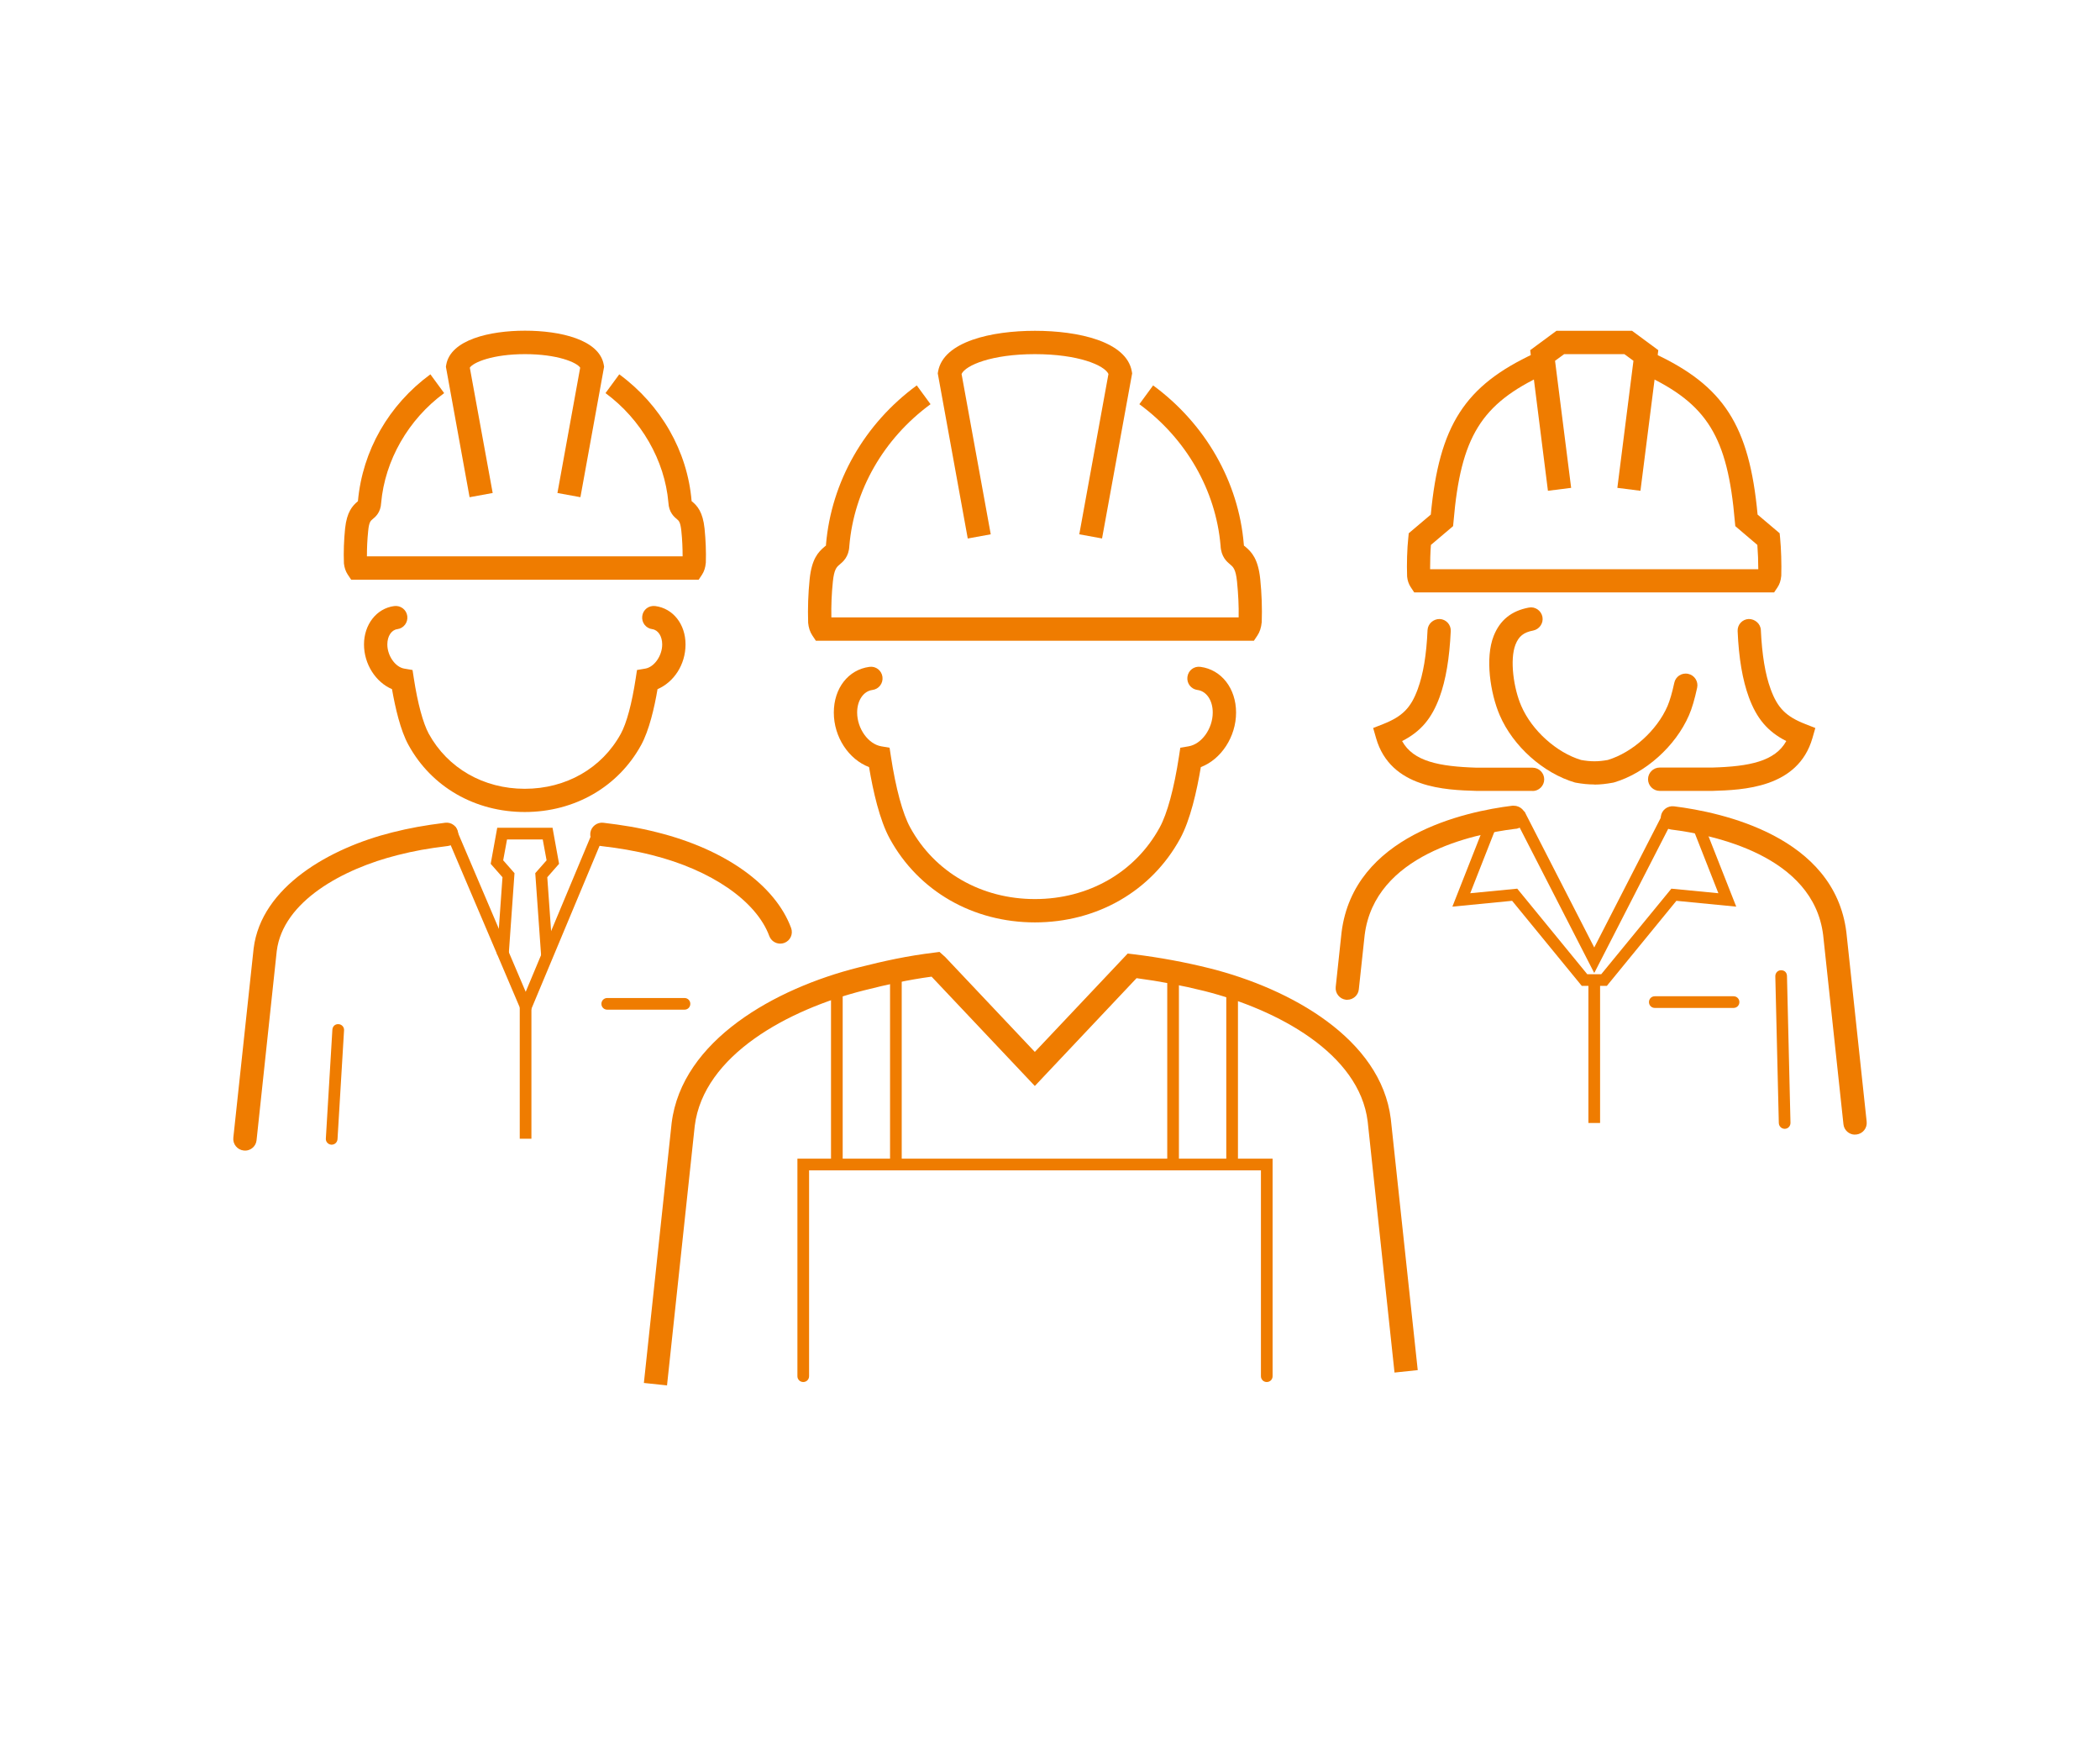 <?xml version="1.0" encoding="UTF-8"?><svg xmlns="http://www.w3.org/2000/svg" viewBox="0 0 180 150"><defs><style>.e{fill:#ef7c00;}</style></defs><g id="a"/><g id="b"/><g id="c"/><g id="d"><path class="e" d="M40.25,42.61l-2.03-11.18,.03-.18c.39-2.14,3.74-2.91,6.75-2.91s6.36,.76,6.75,2.91l.03,.18-2.03,11.18-1.97-.36,1.95-10.74c-.3-.46-1.97-1.16-4.73-1.16s-4.43,.7-4.73,1.16l1.96,10.74-1.97,.36Z"/><path class="e" d="M59.89,49.68H30.1l-.3-.45c-.17-.26-.28-.58-.32-.94-.04-1.03,0-1.99,.1-3,.15-1.43,.64-1.95,1.08-2.32l.02-.02c.39-4.33,2.64-8.25,6.21-10.87l1.18,1.61c-3.07,2.25-5.08,5.77-5.4,9.41-.04,.82-.49,1.2-.74,1.4-.16,.13-.3,.25-.37,.99-.08,.76-.11,1.48-.11,2.19h27.06c0-.71-.03-1.43-.11-2.19-.08-.74-.21-.86-.37-.99-.24-.2-.7-.58-.74-1.44-.31-3.6-2.33-7.12-5.39-9.37l1.18-1.61c3.58,2.63,5.84,6.58,6.2,10.85v.02l.03,.02c.45,.37,.93,.89,1.08,2.32,.1,1.01,.14,1.97,.11,2.93-.04,.44-.15,.75-.32,1.02l-.3,.45Z"/><path class="e" d="M66.88,80.87c-.41,0-.79-.25-.94-.65-1.11-3-4.96-5.66-10.06-6.94-1.55-.39-2.83-.59-4.41-.78-.55-.07-.94-.57-.87-1.12,.07-.55,.58-.93,1.11-.87,1.65,.2,3,.41,4.65,.83,5.82,1.46,10.09,4.52,11.45,8.19,.19,.52-.07,1.09-.59,1.28-.11,.04-.23,.06-.35,.06Z"/><path class="e" d="M21,98.6s-.07,0-.11,0c-.55-.06-.95-.55-.89-1.1l1.74-16.22c.66-5.3,6.56-8.61,11.87-9.94,1.51-.38,2.74-.6,4.55-.83,.54-.07,1.05,.32,1.11,.87,.07,.55-.32,1.05-.87,1.12-1.72,.21-2.89,.42-4.31,.78-4.67,1.17-9.84,3.95-10.37,8.23l-1.73,16.21c-.05,.51-.49,.89-.99,.89Z"/><path class="e" d="M44.99,69.59c-4.28,0-8.01-2.15-9.98-5.75-.69-1.25-1.13-3.19-1.41-4.78-1.39-.59-2.4-2.14-2.4-3.83s1.06-3.09,2.59-3.29c.55-.07,1.05,.31,1.12,.86,.07,.55-.31,1.05-.86,1.12-.5,.07-.85,.6-.85,1.31,0,.97,.68,1.94,1.45,2.07l.71,.12,.11,.71c.33,2.15,.79,3.84,1.28,4.75,1.62,2.95,4.69,4.72,8.23,4.72s6.61-1.76,8.23-4.71c.5-.91,.95-2.59,1.28-4.75l.11-.72,.71-.12c.77-.13,1.45-1.1,1.45-2.07,0-.71-.35-1.24-.85-1.31-.55-.07-.93-.57-.86-1.12,.07-.55,.55-.93,1.12-.86,1.52,.2,2.59,1.55,2.59,3.29s-1.01,3.24-2.4,3.83c-.27,1.6-.72,3.53-1.4,4.78-1.97,3.6-5.71,5.75-9.98,5.75Z"/><polygon class="e" points="43.6 81.87 42.6 81.8 43.07 75.18 42.06 74.03 42.62 70.94 47.36 70.94 47.92 74.03 46.91 75.18 47.38 81.8 46.38 81.87 45.88 74.83 46.85 73.73 46.52 71.94 43.46 71.94 43.13 73.73 44.1 74.83 43.6 81.87"/><path class="e" d="M58.67,86.53h-6.62c-.28,0-.5-.22-.5-.5s.22-.5,.5-.5h6.62c.28,0,.5,.22,.5,.5s-.22,.5-.5,.5Z"/><rect class="e" x="44.55" y="86.29" width="1" height="11.3"/><path class="e" d="M28.43,98.1h-.03c-.28-.02-.49-.25-.47-.53l.56-9.33c.02-.28,.23-.49,.53-.47,.28,.02,.49,.25,.47,.53l-.56,9.33c-.02,.27-.24,.47-.5,.47Z"/><polygon class="e" points="137.73 84.49 135.58 84.49 129.61 77.2 124.49 77.7 127.48 70.11 128.41 70.47 126.02 76.55 130.05 76.16 136.05 83.49 137.25 83.49 143.26 76.16 147.29 76.55 144.9 70.47 145.83 70.11 148.82 77.7 143.69 77.2 137.73 84.49"/><path class="e" d="M152.97,96.74c-.27,0-.49-.22-.5-.49l-.3-12.59c0-.28,.21-.51,.49-.51,.32,0,.5,.21,.51,.49l.3,12.59c0,.28-.21,.51-.49,.51h-.01Z"/><rect class="e" x="136.15" y="83.99" width="1" height="12.25"/><path class="e" d="M131.38,67.78h-4.84c-2.59-.08-7.35-.21-8.59-4.52l-.25-.87,.84-.33c1.67-.66,2.39-1.39,2.98-3,.47-1.28,.75-2.94,.84-5.06,.03-.55,.51-.96,1.04-.95,.55,.02,.98,.49,.95,1.04-.11,2.33-.42,4.18-.96,5.66-.67,1.82-1.6,2.94-3.21,3.76,.96,1.75,3.19,2.18,6.37,2.28h4.81c.55,0,1,.45,1,1s-.45,1-1,1Z"/><path class="e" d="M142.26,67.78c-.55,0-1-.45-1-1s.45-1,1-1h4.51c3.16-.09,5.38-.53,6.34-2.27-1.61-.82-2.54-1.94-3.21-3.76-.54-1.48-.86-3.33-.96-5.66-.03-.55,.4-1.02,.95-1.04,.52-.01,1.02,.4,1.04,.95,.1,2.12,.37,3.78,.84,5.06,.59,1.62,1.32,2.35,2.99,3l.84,.33-.25,.87c-1.24,4.3-6,4.44-8.56,4.52h-4.54Z"/><path class="e" d="M136.65,67.23c-.5,0-1.01-.05-1.56-.15l-.1-.02c-2.71-.8-5.3-3.11-6.44-5.76-.81-1.88-1.27-4.91-.52-6.8,.54-1.36,1.52-2.15,3.01-2.43,.54-.11,1.07,.26,1.17,.8,.1,.54-.26,1.06-.8,1.17-.81,.15-1.23,.49-1.51,1.2-.51,1.29-.16,3.77,.5,5.27,.9,2.08,3,3.98,5.12,4.62,.83,.15,1.46,.15,2.29,0,2.12-.64,4.22-2.54,5.12-4.62,.2-.47,.4-1.15,.58-1.99,.11-.54,.64-.89,1.19-.77,.54,.11,.89,.65,.77,1.19-.21,.97-.44,1.77-.7,2.36-1.15,2.65-3.74,4.97-6.44,5.76l-.1,.02c-.55,.1-1.06,.16-1.56,.16Z"/><path class="e" d="M152.09,50.77h-30.87l-.3-.45c-.17-.26-.28-.57-.31-.91-.04-1.07,0-2.4,.1-3.31l.04-.4,1.89-1.6c.72-7.65,2.91-11.04,8.87-13.81l.84,1.81c-5.4,2.51-7.14,5.34-7.76,12.58l-.04,.41-1.9,1.61c-.05,.63-.07,1.4-.07,2.08h28.13c0-.66-.03-1.44-.08-2.08l-1.89-1.61-.04-.41c-.62-7.25-2.36-10.07-7.76-12.58l.84-1.81c5.96,2.77,8.16,6.16,8.87,13.81l1.89,1.6,.04,.4c.09,.91,.13,2.24,.1,3.24-.04,.43-.15,.74-.32,.99l-.3,.45Z"/><polygon class="e" points="140.61 42.06 138.63 41.81 140.01 30.92 139.23 30.35 134.07 30.35 133.29 30.92 134.67 41.81 132.68 42.06 131.16 30.01 133.41 28.35 139.89 28.35 142.14 30.01 140.61 42.06"/><path class="e" d="M148.59,86.38h-6.75c-.28,0-.5-.22-.5-.5s.22-.5,.5-.5h6.75c.28,0,.5,.22,.5,.5s-.22,.5-.5,.5Z"/><path class="e" d="M159,97.24c-.5,0-.94-.38-.99-.89l-1.74-16.22c-.84-6.81-9.4-8.59-13.04-9.04-.55-.07-.94-.57-.87-1.12,.07-.55,.57-.93,1.12-.87,4.1,.51,13.76,2.57,14.78,10.79l1.74,16.24c.06,.55-.34,1.04-.89,1.1-.04,0-.07,0-.11,0Z"/><path class="e" d="M115.49,85.68s-.07,0-.11,0c-.55-.06-.95-.55-.89-1.1l.5-4.67c1.03-8.3,10.58-10.36,14.64-10.86h.12c.55,0,1.03,.44,1.03,.99s-.42,1-.97,1c-3.53,.44-11.98,2.21-12.84,9.1l-.5,4.65c-.05,.51-.49,.89-.99,.89Z"/><path class="e" d="M94.48,46.15l-1.97-.36,2.5-13.74c-.35-.75-2.59-1.7-6.3-1.7s-5.94,.95-6.29,1.7l2.5,13.74-1.97,.36-2.57-14.15,.03-.18c.47-2.56,4.59-3.47,8.3-3.47s7.84,.91,8.3,3.47l.03,.18-2.58,14.15Z"/><path class="e" d="M107.49,54.91h-37.56l-.3-.45c-.2-.3-.32-.66-.36-1.08-.04-1.27,0-2.48,.13-3.76,.18-1.72,.73-2.31,1.28-2.77,.04-.04,.08-.06,.12-.1,0,0,0-.04,0-.09,.46-5.38,3.29-10.34,7.78-13.63l1.18,1.61c-4.02,2.95-6.56,7.38-6.96,12.15-.04,.93-.54,1.35-.84,1.6-.24,.2-.46,.39-.57,1.44-.11,1.07-.15,2.08-.13,3.08h34.91c.02-.96-.03-1.99-.14-3.08-.11-1.05-.33-1.24-.57-1.44-.3-.25-.8-.67-.84-1.64-.41-4.73-2.94-9.16-6.96-12.11l1.18-1.61c4.48,3.29,7.32,8.25,7.77,13.59,0,.12,.02,.15,.02,.15,.02,0,.06,.04,.11,.08,.55,.46,1.1,1.05,1.28,2.77,.13,1.28,.17,2.49,.13,3.69-.05,.49-.17,.85-.37,1.15l-.3,.45Z"/><path class="e" d="M88.72,79.05h0c-5.33,0-9.99-2.68-12.45-7.17-.88-1.6-1.44-4.11-1.78-6.14-1.74-.66-3.02-2.57-3.02-4.67s1.25-3.68,3.05-3.92c.55-.08,1.05,.31,1.12,.86,.07,.55-.31,1.05-.86,1.12-.77,.1-1.31,.9-1.31,1.93,0,1.38,.95,2.71,2.07,2.9l.71,.12,.11,.72c.42,2.76,1.01,4.94,1.66,6.12,2.1,3.84,6.1,6.13,10.69,6.13h0c4.59,0,8.59-2.29,10.69-6.13,.65-1.18,1.24-3.36,1.66-6.12l.11-.72,.71-.12c1.12-.19,2.07-1.51,2.07-2.9,0-1.04-.54-1.83-1.31-1.93-.55-.07-.93-.57-.86-1.12,.07-.55,.56-.94,1.12-.86,1.8,.24,3.05,1.85,3.05,3.92s-1.28,4.01-3.02,4.67c-.34,2.03-.9,4.54-1.78,6.14-2.46,4.49-7.11,7.17-12.45,7.17Z"/><rect class="e" x="76.29" y="82.98" width="1" height="16.87"/><rect class="e" x="71.23" y="84.58" width="1" height="15.27"/><path class="e" d="M108.58,118.44c-.28,0-.5-.22-.5-.5v-17.64h-38.73v17.64c0,.28-.22,.5-.5,.5s-.5-.22-.5-.5v-18.64h40.73v18.64c0,.28-.22,.5-.5,.5Z"/><rect class="e" x="100.05" y="83.39" width="1" height="16.45"/><rect class="e" x="105.11" y="84.75" width="1" height="15.1"/><path class="e" d="M57.18,118.73l-1.99-.21,2.38-22.28c.88-7.08,8.85-11.53,16.02-13.33,2.22-.56,4.17-.99,6.49-1.27l.45-.06,.49,.44,7.68,8.13,7.96-8.43,.5,.06c2.22,.27,4.43,.68,6.55,1.21,6.94,1.75,14.65,6.05,15.5,12.89l2.31,21.54-1.99,.21-2.3-21.52c-.72-5.82-7.71-9.59-14-11.18-1.88-.47-3.84-.84-5.81-1.1l-8.72,9.24-8.85-9.37c-2.02,.27-3.78,.67-5.77,1.17-6.53,1.64-13.77,5.56-14.53,11.62l-2.38,22.27Z"/><path class="e" d="M21.5,97.65l-.99-.11,1.74-16.22c.62-5.04,6.35-8.21,11.5-9.51,1.58-.4,3.23-.7,4.91-.91l.37-.05,6.03,14.15,5.92-14.15,.38,.05c1.68,.21,3.33,.51,4.91,.91l-.24,.97c-1.42-.36-2.9-.64-4.41-.84l-6.54,15.64-6.66-15.64c-1.51,.2-2.99,.48-4.41,.84-4.83,1.21-10.19,4.12-10.75,8.65l-1.74,16.21Z"/><path class="e" d="M158.5,96.29l-1.74-16.22c-.88-7.11-10.17-9.03-13.54-9.49l-6.57,12.81-6.57-12.81c-3.32,.44-12.71,2.34-13.6,9.5l-.5,4.66-.99-.11,.5-4.67c1.01-8.1,11.55-10.02,14.75-10.42h.43l5.98,11.66,6-11.7,.35,.04c3.21,.4,13.75,2.32,14.75,10.41l1.74,16.23-.99,.11Z"/></g></svg>